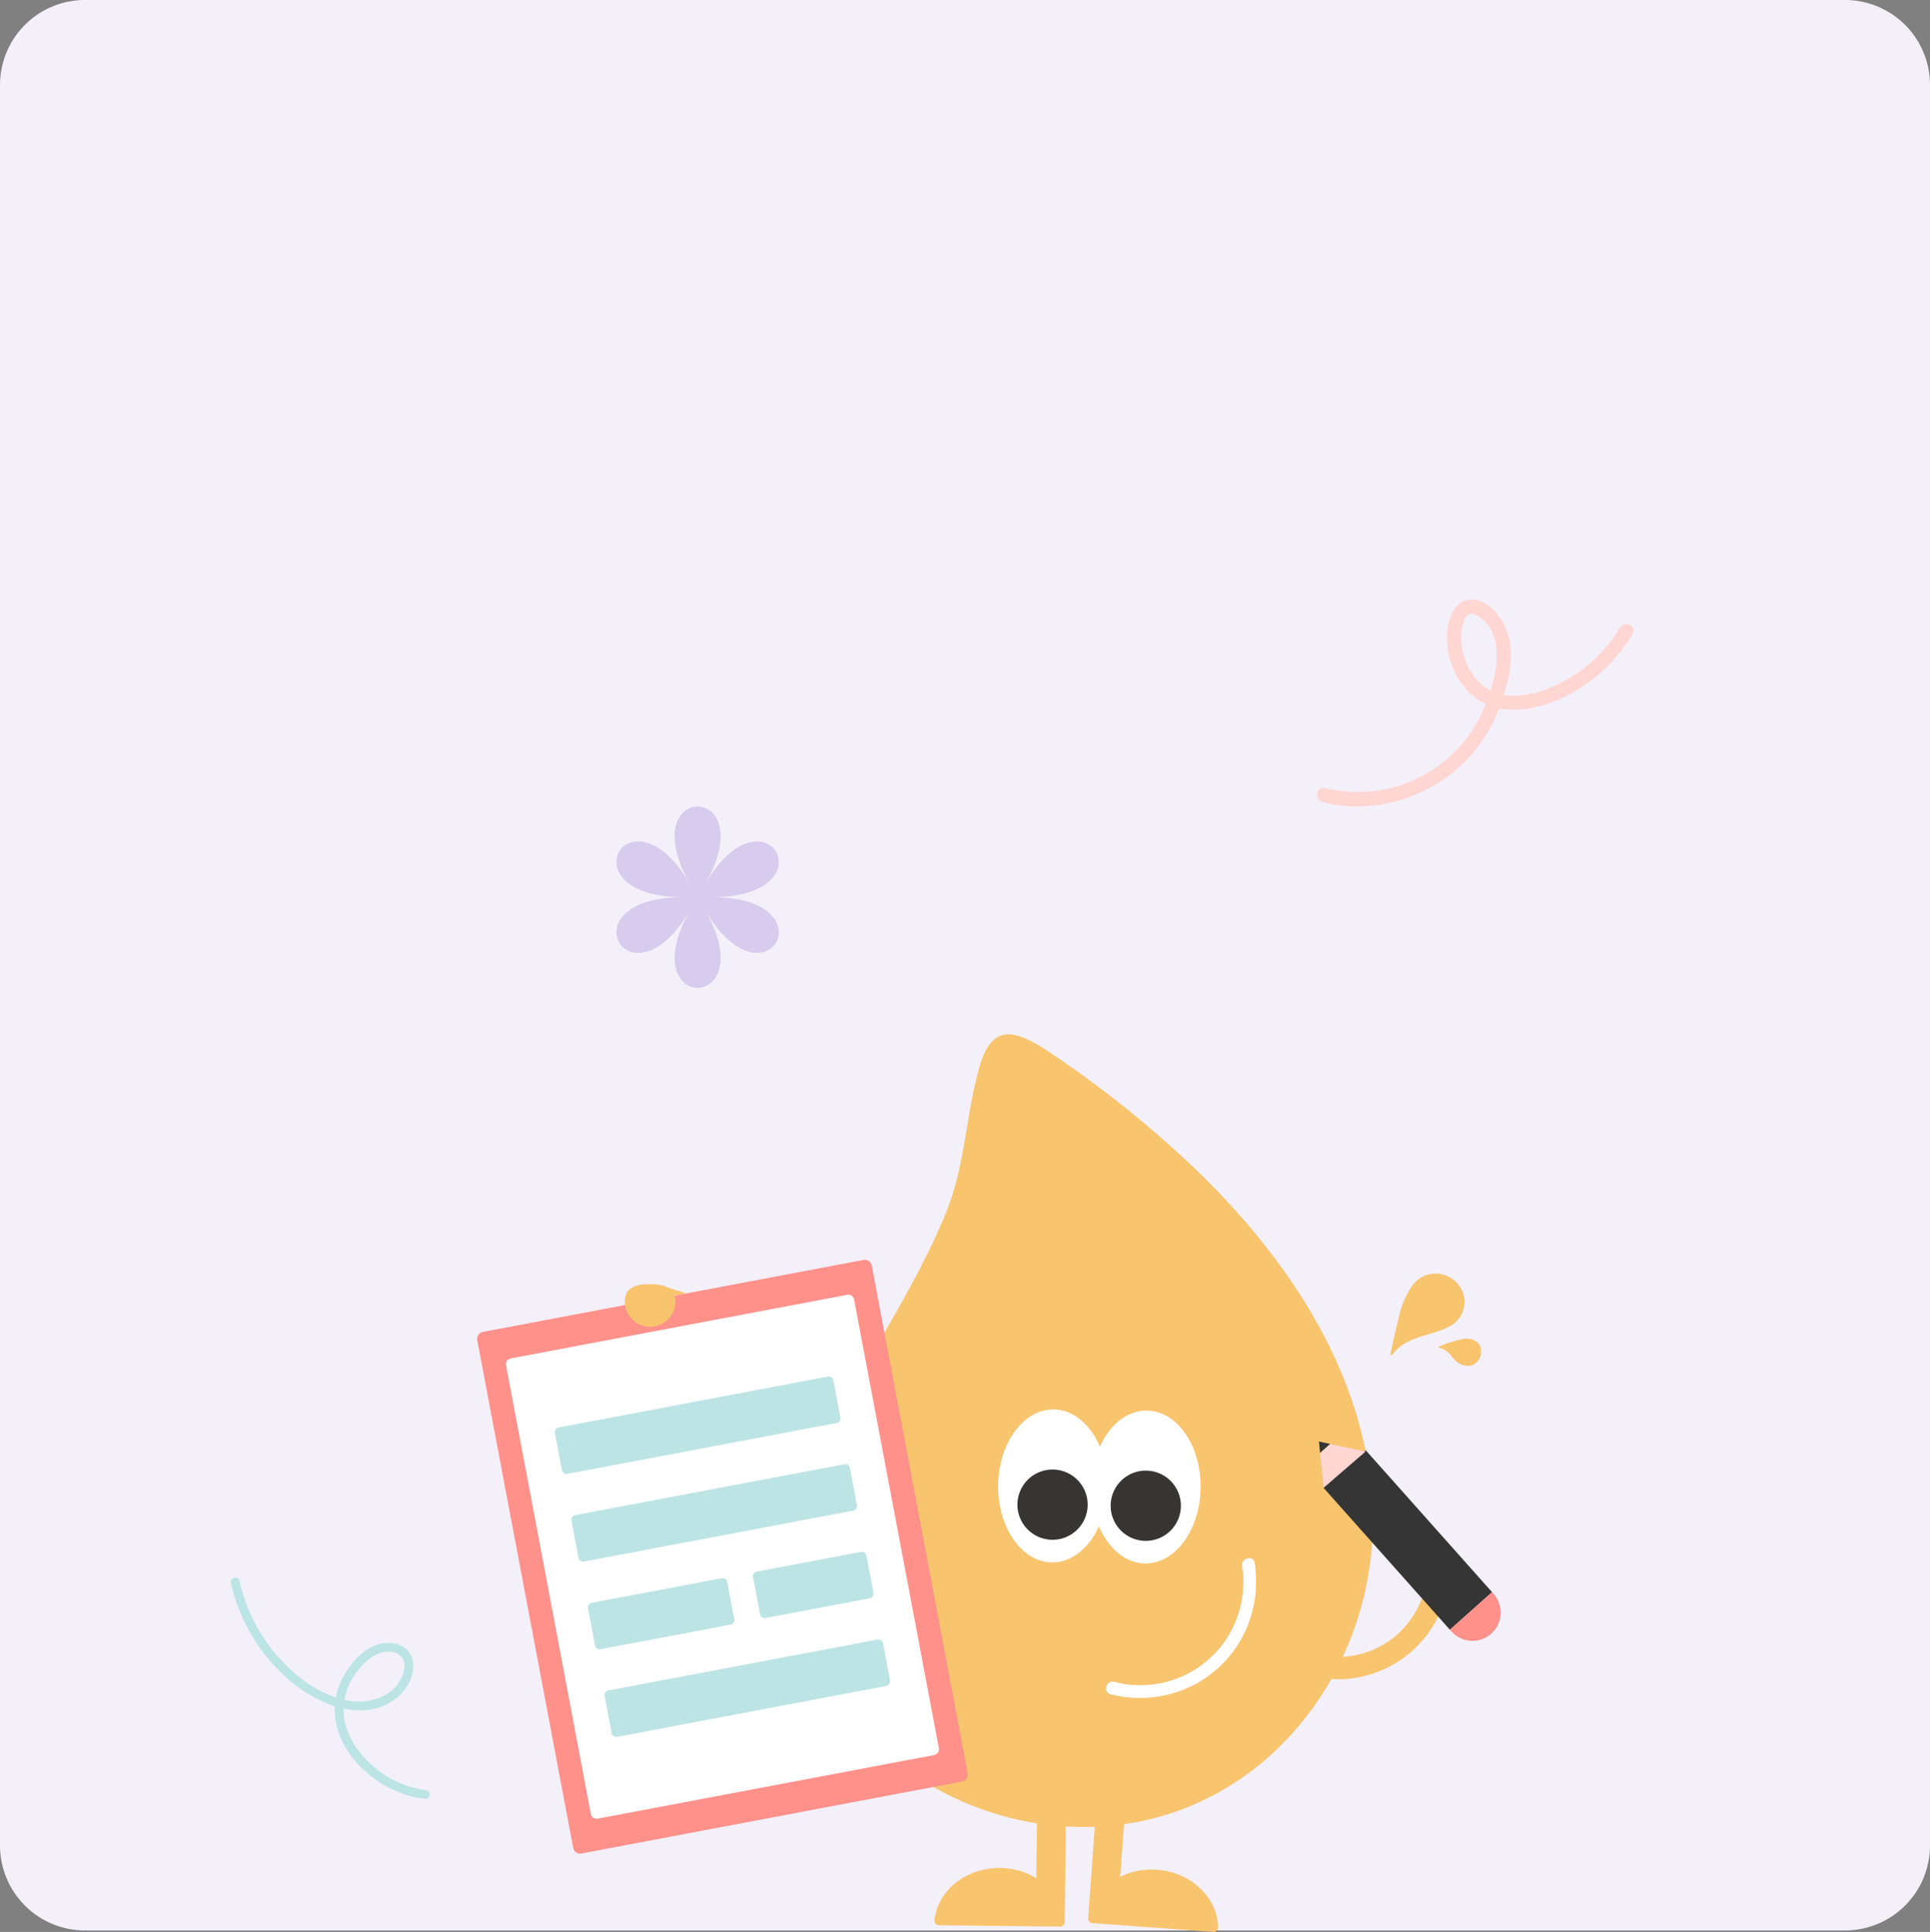 <svg viewBox="0 0 454 454.347" height="454.347" width="454" xmlns="http://www.w3.org/2000/svg">
  <rect x="0" y="0" width="454" height="454.347" fill="#808080" stroke="none"/>
  <g transform="translate(0 -491)" data-sanitized-data-name="Breast Pump Through TRICARE in 3 easy steps" data-name="Breast Pump Through TRICARE in 3 easy steps" id="Breast_Pump_Through_TRICARE_in_3_easy_steps">
    <path fill="#f3f0fa" transform="translate(0 491)" d="M20,0H434a20,20,0,0,1,20,20V434a20,20,0,0,1-20,20H20A20,20,0,0,1,0,434V20A20,20,0,0,1,20,0Z" data-sanitized-data-name="3" data-name="3" id="_3"></path>
    <g transform="translate(20.449 32.028)" data-sanitized-data-name="Group 55" data-name="Group 55" id="Group_55">
      <path fill="#f8c46e" transform="translate(47.108 687.695)" d="M255.16,123.2a86.687,86.687,0,0,0-1.511-10.81c-5.111-25.22-20.7-47.285-38.93-65.139A254.173,254.173,0,0,0,180.311,19.4c-8.71-5.955-14.4-8.01-17.51,2.933-3.244,11.477-3.233,22.931-7.877,34.275-3.977,9.71-9.177,18.932-14.432,28.12-1.422,2.478-2.844,4.955-4.244,7.433-2.178,3.855-4.3,7.722-6.277,11.632-.378.733-.744,1.478-1.111,2.211-1.767,3.6-3.411,7.255-4.844,10.966-.378.967-.744,1.944-1.089,2.922a61.189,61.189,0,0,0-2.466,9.066,55.852,55.852,0,0,0-1.022,10.232,55.056,55.056,0,0,0,3.9,20.609,57.875,57.875,0,0,0,5.377,10.3,64.914,64.914,0,0,0,14.554,15.621,73.847,73.847,0,0,0,8.755,5.811c.667.378,1.322.744,2,1.1a71.988,71.988,0,0,0,22.342,7.455l-.156,12.888a16.675,16.675,0,0,0-8.488-2.389c-7.977-.089-14.6,5.233-15.443,12.11a1.141,1.141,0,0,0,.933,1.355l28.708.322a1.094,1.094,0,0,0,.989-1.178l.244-22.387a63.644,63.644,0,0,0,6.822.078l-1.555,21.409a1.1,1.1,0,0,0,.867,1.244l28.642,2.089a1.106,1.106,0,0,0,1.044-1.255c-.244-6.944-6.4-12.788-14.354-13.365a16.517,16.517,0,0,0-8.666,1.655l.9-12.388c21.42-3.033,38.685-16.287,48.762-34.119q1.467-2.566,2.7-5.244A75.609,75.609,0,0,0,255.16,123.2m-28.253,27.42a27.166,27.166,0,0,1-12.543,16.31,27.92,27.92,0,0,1-20.654,2.789c-1.878-.478-1.033-3.366.833-2.878a24.257,24.257,0,0,0,30.119-27.22c-.3-1.911,2.6-2.678,2.889-.767a27.685,27.685,0,0,1-.644,11.766" data-sanitized-data-name="Path 211" data-name="Path 211" id="Path_211"></path>
      <path fill="#fff" transform="translate(54.424 700.007)" d="M219.591,138.305a27.166,27.166,0,0,1-12.543,16.31,27.92,27.92,0,0,1-20.654,2.789c-1.878-.478-1.033-3.366.833-2.878a24.257,24.257,0,0,0,30.119-27.22c-.3-1.911,2.6-2.678,2.889-.767a27.685,27.685,0,0,1-.644,11.766" data-sanitized-data-name="Path 212" data-name="Path 212" id="Path_212"></path>
      <path fill="#fff" transform="translate(51.884 696.51)" d="M188.158,112.068c-.114,9.934-5.959,17.919-13.054,17.837s-12.754-8.2-12.639-18.134,5.959-17.919,13.054-17.837,12.753,8.2,12.639,18.134" data-sanitized-data-name="Path 213" data-name="Path 213" id="Path_213"></path>
      <path fill="#fff" transform="translate(54.076 696.536)" d="M207.9,112.3c-.114,9.934-5.959,17.919-13.054,17.837s-12.754-8.2-12.639-18.134,5.959-17.919,13.054-17.837,12.753,8.2,12.639,18.134" data-sanitized-data-name="Path 214" data-name="Path 214" id="Path_214"></path>
      <path fill="#383434" transform="translate(52.338 697.922)" d="M183.066,115.008a8.259,8.259,0,1,1-8.164-8.354,8.26,8.26,0,0,1,8.164,8.354" data-sanitized-data-name="Path 215" data-name="Path 215" id="Path_215"></path>
      <path fill="#383434" transform="translate(54.529 697.948)" d="M202.807,115.236a8.26,8.26,0,1,1-8.165-8.354,8.26,8.26,0,0,1,8.165,8.354" data-sanitized-data-name="Path 216" data-name="Path 216" id="Path_216"></path>
      <path fill="#f8c46e" transform="translate(61.102 693.317)" d="M245.813,84.428c2.62-3.624,6.686-4.322,10.5-5.551a18.544,18.544,0,0,0,2.8-1.132,6.521,6.521,0,0,0,3.794-6.694,6.789,6.789,0,0,0-12.422-2.775,19.683,19.683,0,0,0-2.836,6.552c-.779,3.094-1.442,6.213-2.154,9.321l.319.279" data-sanitized-data-name="Path 217" data-name="Path 217" id="Path_217"></path>
      <path fill="#f8c46e" transform="translate(62.22 694.846)" d="M255.573,81.029a2.826,2.826,0,0,1,.373-.262,26.947,26.947,0,0,1,5.7-1.77,3.967,3.967,0,0,1,2.041.17,2.844,2.844,0,0,1,2.022,3.155,3.189,3.189,0,0,1-2.665,3.009,4.248,4.248,0,0,1-3.6-1.51c-.426-.427-.771-.929-1.181-1.371a4.679,4.679,0,0,0-2.684-1.421" data-sanitized-data-name="Path 218" data-name="Path 218" id="Path_218"></path>
      <path fill="#ff908a" transform="translate(39.639 692.994)" d="M166.214,184.961,76.7,201.882a1.667,1.667,0,0,1-1.948-1.328L52.18,81.157a1.668,1.668,0,0,1,1.329-1.948l89.517-16.921a1.666,1.666,0,0,1,1.946,1.328l22.569,119.4a1.666,1.666,0,0,1-1.328,1.948" data-sanitized-data-name="Path 219" data-name="Path 219" id="Path_219"></path>
      <path fill="#fff" transform="translate(40.316 693.814)" d="M158.988,177.906,79.841,192.866a1.389,1.389,0,0,1-1.623-1.107L58.274,86.248a1.387,1.387,0,0,1,1.107-1.622l79.146-14.961a1.39,1.39,0,0,1,1.623,1.107l19.944,105.512a1.389,1.389,0,0,1-1.107,1.622" data-sanitized-data-name="Path 220" data-name="Path 220" id="Path_220"></path>
      <path fill="#bde4e5" transform="translate(41.464 695.736)" d="M134.88,97.894,71.563,109.863a1.111,1.111,0,0,1-1.3-.885l-1.651-8.734a1.11,1.11,0,0,1,.885-1.3l63.318-11.969a1.111,1.111,0,0,1,1.3.885l1.651,8.734a1.112,1.112,0,0,1-.885,1.3" data-sanitized-data-name="Path 221" data-name="Path 221" id="Path_221"></path>
      <path fill="#bde4e5" transform="translate(41.853 697.796)" d="M138.388,116.45,75.071,128.419a1.111,1.111,0,0,1-1.3-.885L72.122,118.8a1.11,1.11,0,0,1,.885-1.3l63.318-11.969a1.111,1.111,0,0,1,1.3.885l1.651,8.734a1.112,1.112,0,0,1-.885,1.3" data-sanitized-data-name="Path 222" data-name="Path 222" id="Path_222"></path>
      <path fill="#bde4e5" transform="translate(42.632 701.915)" d="M145.4,153.562,82.086,165.531a1.111,1.111,0,0,1-1.3-.885l-1.651-8.734a1.11,1.11,0,0,1,.885-1.3l63.318-11.969a1.111,1.111,0,0,1,1.3.885l1.651,8.734a1.112,1.112,0,0,1-.885,1.3" data-sanitized-data-name="Path 223" data-name="Path 223" id="Path_223"></path>
      <path fill="#bde4e5" transform="translate(42.243 700.474)" d="M109.145,140.578l-30.567,5.778a1.112,1.112,0,0,1-1.3-.885l-1.651-8.734a1.11,1.11,0,0,1,.885-1.3l30.567-5.778a1.111,1.111,0,0,1,1.3.885l1.651,8.734a1.112,1.112,0,0,1-.885,1.3" data-sanitized-data-name="Path 224" data-name="Path 224" id="Path_224"></path>
      <path fill="#bde4e5" transform="translate(46.121 699.856)" d="M138.016,135.006l-24.5,4.631a1.111,1.111,0,0,1-1.3-.885l-1.651-8.734a1.112,1.112,0,0,1,.885-1.3l24.5-4.631a1.111,1.111,0,0,1,1.3.885l1.651,8.734a1.112,1.112,0,0,1-.885,1.3" data-sanitized-data-name="Path 225" data-name="Path 225" id="Path_225"></path>
      <path fill="#f8c46e" transform="translate(58.874 699.681)" d="M226.34,148.482a2.476,2.476,0,0,1,2.5-.53,21.3,21.3,0,0,0,19.95-3.765,22,22,0,0,0,7.75-18.688,2.739,2.739,0,0,1,2.494-2.989,2.336,2.336,0,0,1,2.634,2.194,27.322,27.322,0,0,1-1.329,11.449A26.293,26.293,0,0,1,231.2,153.892a25.934,25.934,0,0,1-4.024-.955,2.425,2.425,0,0,1-1.685-1.832,2.831,2.831,0,0,1,.854-2.622" data-sanitized-data-name="Path 226" data-name="Path 226" id="Path_226"></path>
      <rect fill="#353535" transform="translate(290.886 808.868) rotate(-41.686)" height="44.697" width="13.289" data-sanitized-data-name="Rectangle 64" data-name="Rectangle 64" id="Rectangle_64"></rect>
      <path fill="#ff908a" transform="translate(62.502 700.803)" d="M267.835,142.376h0a6.645,6.645,0,0,1-9.381-.543l-.346-.388,9.926-8.838.344.388a6.644,6.644,0,0,1-.543,9.381" data-sanitized-data-name="Path 227" data-name="Path 227" id="Path_227"></path>
      <path fill="#353535" transform="translate(59.425 697.265)" d="M233.041,101.294l-2.388,2.126-.263-2.69Z" data-sanitized-data-name="Path 228" data-name="Path 228" id="Path_228"></path>
      <path fill="#ffd6d2" transform="translate(59.451 697.321)" d="M241.341,103.014l-9.9,8.531-.81-8.181,2.388-2.126Z" data-sanitized-data-name="Path 229" data-name="Path 229" id="Path_229"></path>
      <path fill="#f8c46e" transform="translate(43.11 693.566)" d="M83.425,71.43c.038-3.286,2.711-4.053,6-4.015s5.941.867,5.9,4.153a5.95,5.95,0,0,1-11.9-.138" data-sanitized-data-name="Path 230" data-name="Path 230" id="Path_230"></path>
      <path fill="#f8c46e" transform="translate(44.116 693.645)" d="M92.49,68.126,96.9,69.511l-2.778.524Z" data-sanitized-data-name="Path 231" data-name="Path 231" id="Path_231"></path>
      <path fill="#bde4e5" transform="translate(33.849 700.462)" d="M.028,130.825A42.506,42.506,0,0,0,14.1,153.946c6.577,5.463,17.028,9.936,24.75,3.991,2.772-2.134,5.134-6.463,3.6-9.967-1.207-2.76-4.5-3.474-7.2-2.886-3.684.8-6.565,3.993-8.435,7.1A16.15,16.15,0,0,0,24.6,162.739c1.209,8.671,9.194,15.783,17.305,18.1a22.058,22.058,0,0,0,3.894.712c1.335.13,1.317-1.959-.011-2.088a22.737,22.737,0,0,1-12.8-6.038,19.932,19.932,0,0,1-5.714-8.35,14.108,14.108,0,0,1,.111-9.316,15.664,15.664,0,0,1,2.426-4.264,13.8,13.8,0,0,1,3.836-3.575c1.824-1.03,4.74-1.577,6.356.1,2.1,2.179-.048,6.085-1.8,7.735-2.822,2.658-7.215,3.406-10.922,2.648a26.932,26.932,0,0,1-10.7-5.118,40.3,40.3,0,0,1-14.54-22.993c-.289-1.315-2.305-.77-2.016.54" data-sanitized-data-name="Path 232" data-name="Path 232" id="Path_232"></path>
      <path fill="#d7cced" transform="translate(74.097 648.636)" d="M71.222,18.443c14.2-24.59-17.527-24.59-3.33,0-14.2-24.59-30.059,2.884-1.665,2.884-28.394,0-12.532,27.473,1.665,2.884-14.2,24.589,17.526,24.589,3.33,0,14.2,24.589,30.058-2.884,1.665-2.884,28.393,0,12.531-27.474-1.665-2.884" data-sanitized-data-name="Path 233" data-name="Path 233" id="Path_233"></path>
      <path fill="#ffd6d2" transform="translate(40.165 594.436)" d="M250.483,53.153c12.835,3.369,27.166-1.61,35.593-11.763a39.515,39.515,0,0,0,6.876-12.8c1.553-4.687,2.511-9.85,1.213-14.716-.974-3.654-4.17-7.935-8.235-8.314-3.122-.291-4.963,2.4-5.678,5.091-1.86,6.993,1.608,15.724,8.02,19.148,5.588,2.983,12.613,1.564,18.1-.924A37.384,37.384,0,0,0,323.423,13.6c1.057-1.872-1.953-3.307-3-1.449a33.686,33.686,0,0,1-13.218,12.6c-4.435,2.421-10.041,4.244-15.1,2.975-6.1-1.529-9.289-8.456-8.941-14.144a8.691,8.691,0,0,1,.787-3.426,2.156,2.156,0,0,1,.624-.91,1.538,1.538,0,0,1,.643-.374c.291-.07-.018,0-.066.011a1.208,1.208,0,0,1,.373-.036c.42.037-.263-.034.011,0a2.357,2.357,0,0,1,.34.056c.432.12,0-.057.437.148a7.917,7.917,0,0,1,1.112.625,8.714,8.714,0,0,1,3.284,4.279c1.435,3.947.633,8.478-.517,12.391a37.891,37.891,0,0,1-5.026,10.745,32.3,32.3,0,0,1-34.081,12.78c-2.075-.546-2.663,2.736-.6,3.279" data-sanitized-data-name="Path 234" data-name="Path 234" id="Path_234"></path>
    </g>
  </g>
</svg>
